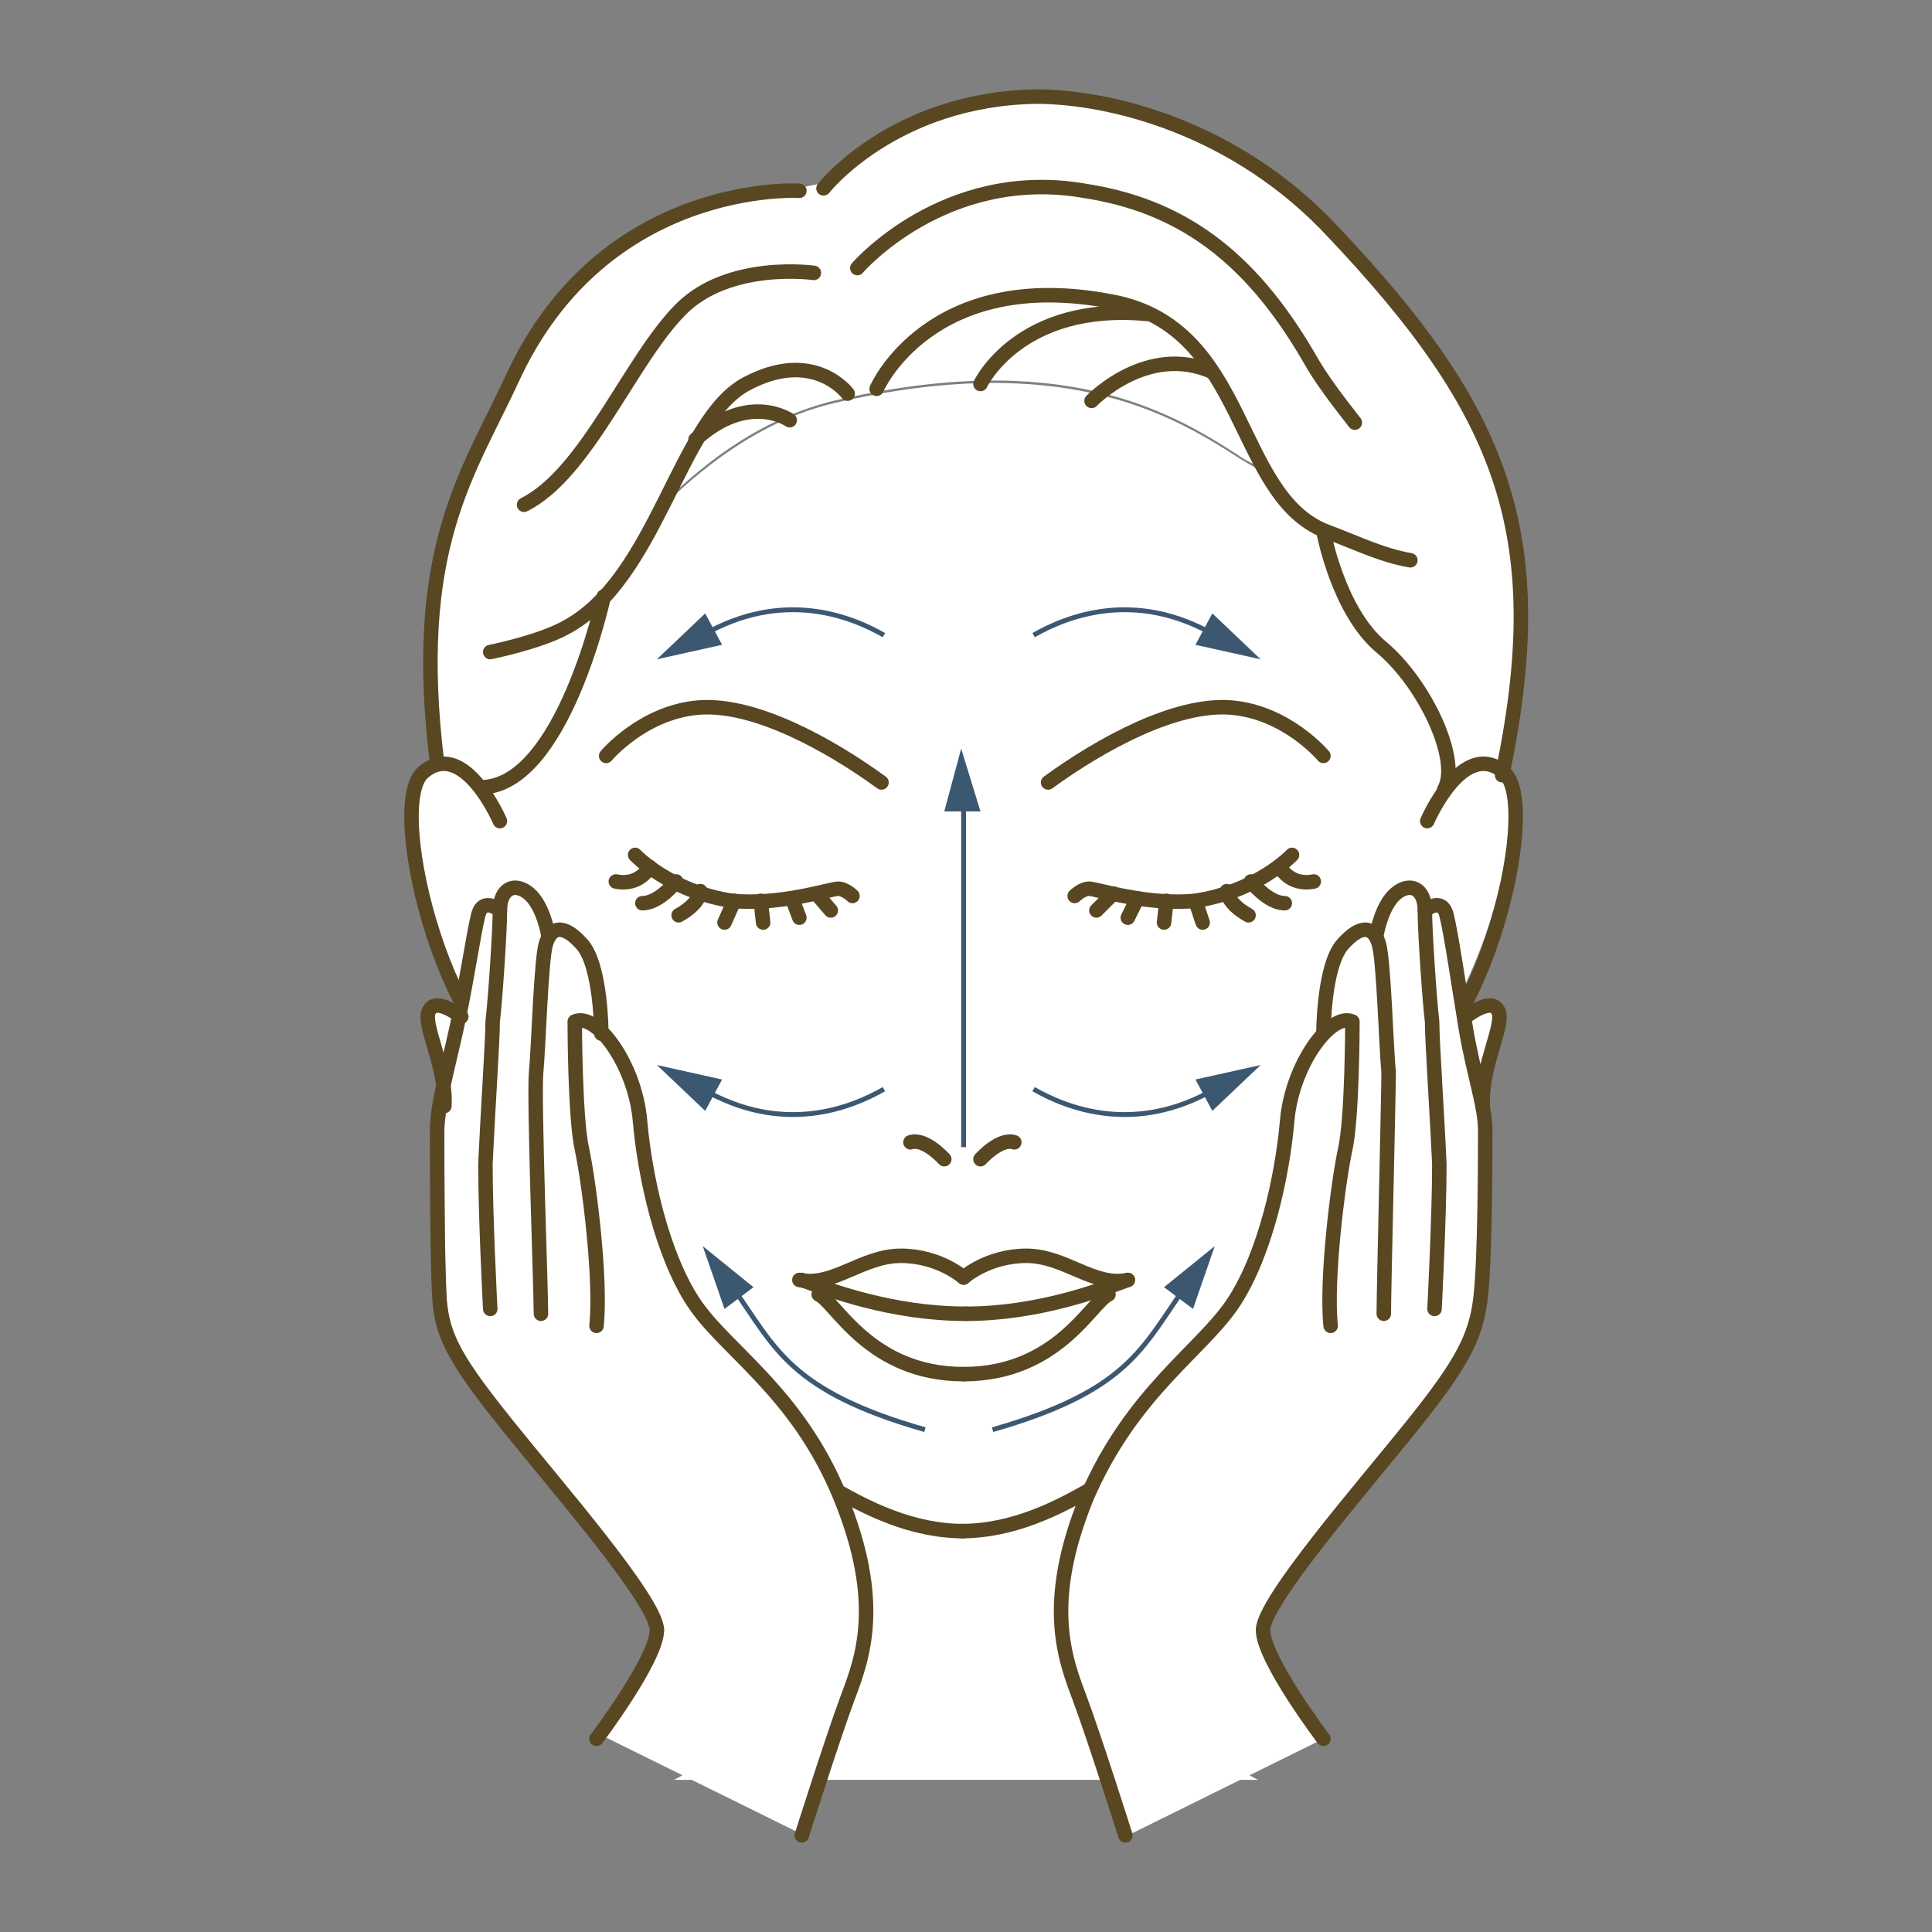 <?xml version="1.0" encoding="UTF-8"?>
<svg id="_レイヤー_2" data-name=" レイヤー 2" xmlns="http://www.w3.org/2000/svg" version="1.1" viewBox="0 0 80 80">
  <rect x="0" y="0" width="80" height="80" fill="#808080" stroke="none"/>
  <defs>
    <style>
      .cls-1 {
        stroke: #594722;
        stroke-linecap: round;
        stroke-linejoin: round;
        stroke-width: .6px;
      }

      .cls-1, .cls-2 {
        fill: none;
      }

      .cls-3 {
        fill: #3c5871;
      }

      .cls-3, .cls-4 {
        stroke-width: 0px;
      }

      .cls-4 {
        fill: #fff;
      }

      .cls-2 {
        stroke: #3c5871;
        stroke-width: .2px;
      }
    </style>
  </defs>
  <g id="Copy">
    <g>
      <g>
        <path class="cls-4" d="M62.2,32c-.5-.4-.9-.5-1.3-.3v-2.6c.1,0-3.4-7.7-3.4-7.7,0,0-3.5-.7-6.3-2.5-2.8-1.8-7.3-4.4-16.7-2.2-7.9,1.9-13.2,12.5-14.7,15.9-.6-.8-1.5-1.4-2.4-.6-1.6,1.5,1.5,12.3,5.1,12.6h0c.5,1.7,1.1,3.3,1.6,4.5,2.6,5.8,6.2,10.2,9.8,12.3,1.8,1.1,3.7,2,5.8,2,2.1,0,4-.9,5.8-2,3.6-2.1,7.3-6.5,9.9-12.3.5-1.2,1.1-2.8,1.6-4.5h0c3.6-.3,6.7-11.1,5.1-12.6h0Z"/>
        <path class="cls-4" d="M39.9,52.9s1-.9,2.6-.9,2.3.9,3.5,1v.5c-.7.3-2.1,3.3-6,3.3s-5.3-3-6-3.3v-.5c1.1-.2,2.2-1,3.5-1s2.6.9,2.6.9"/>
        <path class="cls-4" d="M52.1,73.7c-3.9-1.7-3.6-14.3-3.6-14.3h-17s.2,12.7-3.6,14.3"/>
        <path class="cls-4" d="M19.8,32.6h0c3.4,0,5.2-7.9,5.2-7.9.8-.9,1.5-2,2.1-3.2h0l.2-.5c2.1-2.1,4.4-3.7,7.2-4.4,9.4-2.2,13.9.4,16.7,2.2.4.3.9.5,1.3.7l.6,1c.5.6,1,1,1.7,1.3,0,0,.5,3.3,2.3,4.9,1.6,1.4,3,4.1,2.7,5.5l1-.6c.4-.2.9-.1,1.3.3,2-10,0-15.1-7-22.5-4-4.3-9.2-5.6-12.3-5.6-5.9.1-8.8,3.8-8.8,3.8l-1,.2s-8.1-.5-11.9,7.8c-1.8,3.9-4.2,7-3.1,15.9.7-.2,1.3.3,1.8.9h0Z"/>
        <g>
          <path class="cls-1" d="M45.9,53.6c-.7.3-2.1,3.3-6,3.3"/>
          <path class="cls-1" d="M39.9,52.9s1-.9,2.6-.9,2.8,1.3,4.2,1"/>
          <path class="cls-1" d="M46.7,53c-1.1.4-3.7,1.4-6.7,1.4"/>
          <path class="cls-1" d="M33.9,53.6c.7.3,2.1,3.3,6,3.3"/>
          <path class="cls-1" d="M39.9,52.9s-1-.9-2.6-.9-2.8,1.3-4.2,1"/>
          <path class="cls-1" d="M33.2,53c1.1.4,3.7,1.4,6.8,1.4"/>
          <g>
            <path class="cls-1" d="M44.5,37.1s.3-.3.6-.3,2.4.7,4.4.5c2.6-.4,4-1.9,4-1.9"/>
            <line class="cls-1" x1="46.1" y1="37" x2="45.4" y2="37.7"/>
            <line class="cls-1" x1="47.1" y1="37.2" x2="46.7" y2="38"/>
            <line class="cls-1" x1="48.3" y1="37.3" x2="48.2" y2="38.2"/>
            <line class="cls-1" x1="49.5" y1="37.3" x2="49.8" y2="38.2"/>
            <path class="cls-1" d="M50.8,36.9s0,.5.9,1"/>
            <path class="cls-1" d="M51.8,36.5s.7.9,1.4.9"/>
            <path class="cls-1" d="M53,35.9s.4.8,1.4.6"/>
          </g>
          <g>
            <path class="cls-1" d="M35.3,37.1s-.3-.3-.6-.3-2.4.7-4.4.5c-2.6-.4-4-1.9-4-1.9"/>
            <line class="cls-1" x1="33.8" y1="37" x2="34.4" y2="37.7"/>
            <line class="cls-1" x1="32.8" y1="37.2" x2="33.1" y2="38"/>
            <line class="cls-1" x1="31.5" y1="37.3" x2="31.6" y2="38.2"/>
            <line class="cls-1" x1="30.4" y1="37.3" x2="30" y2="38.2"/>
            <path class="cls-1" d="M29,36.9s0,.5-.9,1"/>
            <path class="cls-1" d="M28,36.5s-.7.9-1.4.9"/>
            <path class="cls-1" d="M26.9,35.9s-.4.8-1.4.6"/>
          </g>
          <path class="cls-1" d="M20.7,34s-1.5-3.5-3.2-2c-1.6,1.5,1.2,12.2,4.8,12.6"/>
          <path class="cls-1" d="M21.2,38.1c.5,3.9,1.8,8.3,3,11,2.6,5.8,6.2,10.2,9.9,12.3,1.8,1.1,3.7,2,5.8,2h0"/>
          <path class="cls-1" d="M59.1,34s1.5-3.5,3.2-2c1.6,1.5-1.2,12.2-4.8,12.6"/>
          <path class="cls-1" d="M58.5,38.1c-.5,3.9-1.8,8.3-3,11-2.6,5.8-6.2,10.2-9.9,12.3-1.8,1.1-3.7,2-5.8,2h0"/>
          <path class="cls-1" d="M36.3,16.1s2.2-5.1,9.8-3.6c5.6,1.1,5,8,8.8,9.5,1.1.4,2.3,1,3.5,1.2"/>
          <path class="cls-1" d="M34.1,7.8s2.9-3.7,8.8-3.8c3.1,0,8.3,1.3,12.3,5.6,7,7.4,9.1,12.5,7,22.5"/>
          <path class="cls-1" d="M40.6,15.9s1.6-3.4,6.9-2.9"/>
          <path class="cls-1" d="M45.2,16.6s2.3-2.4,5-1.2"/>
          <path class="cls-1" d="M33.1,7.9s-8.1-.5-11.9,7.8c-1.8,3.9-4.2,7-3.1,15.9"/>
          <path class="cls-1" d="M35.1,16.3s-1.4-1.9-4.2-.4-3.7,8.1-7.5,10.1c-1.1.6-3.1,1-3.1,1"/>
          <path class="cls-1" d="M25,24.7s-1.7,7.9-5.1,7.9"/>
          <path class="cls-1" d="M32.7,17.4s-1.7-1.2-3.9.8"/>
          <path class="cls-1" d="M33.7,11.3s-3.5-.5-5.5,1.5c-2.1,2.1-3.9,6.8-6.5,8.1"/>
          <path class="cls-1" d="M35.5,11.1s3.6-4.2,9.4-3.2c3.9.6,6.8,2.6,9.3,6.9.5.9,1.2,1.8,1.9,2.7"/>
          <path class="cls-1" d="M54.8,22s.6,3.3,2.4,4.8c1.8,1.5,3.3,4.7,2.6,5.9"/>
          <path class="cls-1" d="M43.4,32.4c2.2-1.6,5.3-3.3,7.6-3.1,2.3.2,3.8,2,3.8,2"/>
          <path class="cls-1" d="M36.5,32.4c-2.2-1.6-5.3-3.3-7.6-3.1s-3.8,2-3.8,2"/>
        </g>
        <g>
          <path class="cls-4" d="M61.9,43.3c.2-.7.4-1.3.2-1.6l-.3-.2c-.4,0-.8.3-1,.4l-.3-2c-.1-.9-.3-1.7-.4-2.1,0-.2-.2-.4-.3-.4-.2,0-.5,0-.6.2,0-.4-.2-.7-.4-.8s-.5,0-.8.2c-.5.5-.7,1.3-.8,1.6,0,0-.2-.1-.2-.1-.3,0-.7.1-1.1.6-.8.9-.9,3.5-.9,3.7-.7.8-1.4,2.2-1.5,3.6-.2,2.3-.9,5.5-2.2,7.5-.4.7-1.1,1.3-1.8,2-1.4,1.4-3.1,3.2-4.3,6.1-1.8,4.3-1,6.6-.4,8.2h0c.6,1.7,1.9,5.8,1.9,5.8,0,0,0,0,0,0h0l8.3-4.1s0,0,0,0h0c0,0-2.5-3.4-2.5-4.5s3.1-4.8,5.2-7.2l1-1.2c2-2.4,2.5-3.5,2.8-5.2.2-1.4.2-4.8.2-6.4v-.7c0-.3,0-.7-.1-1.1h0c0-.8.2-1.7.4-2.4h0Z"/>
          <g>
            <path class="cls-1" d="M60.7,42.1s1-.8,1.3-.3c.4.5-.7,2.3-.6,4"/>
            <path class="cls-1" d="M59,37.7s.7-.6.9.2c.2.8.5,2.9.8,4.7s.8,3.2.8,4.2,0,5.4-.2,7c-.2,1.6-.8,2.7-2.8,5.2s-6.2,7.3-6.2,8.5,2.5,4.5,2.5,4.5"/>
            <path class="cls-1" d="M57,38.7s.2-1.2.8-1.7c.6-.5,1.2-.2,1.2.7s.2,3.8.3,4.6c0,.8.2,3.7.3,5.9,0,2.2-.2,6-.2,6"/>
            <path class="cls-1" d="M54.8,42.8s0-2.8.8-3.7c.8-.9,1.3-.7,1.5,0,.2.7.3,4.3.4,5.3,0,1-.2,9-.2,10"/>
            <path class="cls-1" d="M46.6,76s-1.3-4.1-1.9-5.7c-.6-1.6-1.5-3.9.3-8.3,1.9-4.4,4.8-6.1,6.1-8.1,1.3-2,2-5.2,2.2-7.5.2-2.3,1.8-4.5,2.7-4.1,0,0,0,4-.3,5.3-.3,1.4-.8,5.4-.6,7.3"/>
          </g>
        </g>
        <g>
          <path class="cls-4" d="M34.9,62c-1.2-2.9-2.9-4.7-4.3-6.1-.7-.7-1.4-1.4-1.8-2-1.3-2-2-5.1-2.2-7.5-.1-1.5-.8-2.9-1.6-3.6,0-.2,0-2.8-.9-3.7-.4-.5-.8-.7-1.1-.6,0,0-.2,0-.2.1,0-.3-.3-1.2-.8-1.6-.3-.2-.6-.3-.8-.2s-.4.4-.4.8c-.1,0-.4-.2-.6-.2-.2,0-.3.2-.3.4-.1.4-.2,1.2-.4,2.1l-.3,2c-.2-.2-.6-.5-1-.4l-.3.2c-.2.3,0,.8.2,1.6.2.7.5,1.6.4,2.4h0c0,.4-.1.7-.1,1.1v.7c0,1.6,0,5,.1,6.4.2,1.7.8,2.8,2.8,5.2l1,1.2c2.1,2.5,5.2,6.3,5.2,7.2s-2.4,4.4-2.5,4.4c0,0,0,0,0,0,0,0,0,0,0,0l8.3,4.1s0,0,0,0c0,0,0,0,0,0,0,0,1.3-4.1,1.9-5.7h0c.6-1.7,1.5-4-.4-8.3h0Z"/>
          <g>
            <path class="cls-1" d="M19.1,42.1s-1-.8-1.3-.3c-.4.5.7,2.3.6,4"/>
            <path class="cls-1" d="M20.7,37.7s-.7-.6-.9.2c-.2.8-.5,2.9-.9,4.7-.4,1.8-.8,3.2-.8,4.2s0,5.4.1,7,.8,2.7,2.8,5.2,6.2,7.3,6.2,8.5-2.5,4.5-2.5,4.5"/>
            <path class="cls-1" d="M22.7,38.7s-.2-1.2-.8-1.7-1.2-.2-1.2.7-.2,3.8-.3,4.6c0,.8-.2,3.7-.3,5.9,0,2.2.2,6,.2,6"/>
            <path class="cls-1" d="M24.9,42.8s0-2.8-.8-3.7c-.8-.9-1.3-.7-1.5,0-.2.7-.3,4.3-.4,5.3s.2,9,.2,10"/>
            <path class="cls-1" d="M33.2,76s1.3-4.1,1.9-5.7c.6-1.6,1.5-3.9-.3-8.3s-4.8-6.1-6.1-8.1c-1.3-2-2-5.2-2.2-7.5s-1.8-4.5-2.7-4.1c0,0,0,4,.3,5.3.3,1.4.8,5.4.6,7.3"/>
          </g>
        </g>
      </g>
      <g>
        <path class="cls-1" d="M40.6,48s.8-.9,1.4-.7"/>
        <path class="cls-1" d="M39.1,48s-.8-.9-1.4-.7"/>
      </g>
    </g>
    <g>
      <g>
        <path class="cls-2" d="M41.1,59.2c5.6-1.6,6.2-3.4,7.9-5.8"/>
        <polygon class="cls-3" points="48.2 53.3 50.3 51.6 49.4 54.2 48.2 53.3"/>
      </g>
      <g>
        <path class="cls-2" d="M42.8,45.1c1.4.8,4.2,1.9,7.5,0"/>
        <polygon class="cls-3" points="50.2 46 52.2 44.1 49.5 44.7 50.2 46"/>
      </g>
      <g>
        <path class="cls-2" d="M42.8,26.3c1.4-.8,4.2-1.9,7.5,0"/>
        <polygon class="cls-3" points="50.2 25.4 52.2 27.3 49.5 26.7 50.2 25.4"/>
      </g>
      <g>
        <path class="cls-2" d="M38.3,59.2c-5.6-1.6-6.2-3.4-7.9-5.8"/>
        <polygon class="cls-3" points="31.2 53.3 29.1 51.6 30 54.2 31.2 53.3"/>
      </g>
      <g>
        <path class="cls-2" d="M36.6,45.1c-1.4.8-4.2,1.9-7.5,0"/>
        <polygon class="cls-3" points="29.2 46 27.2 44.1 29.9 44.7 29.2 46"/>
      </g>
      <g>
        <path class="cls-2" d="M36.6,26.3c-1.4-.8-4.2-1.9-7.5,0"/>
        <polygon class="cls-3" points="29.2 25.4 27.2 27.3 29.9 26.7 29.2 25.4"/>
      </g>
      <g>
        <polygon class="cls-3" points="39.1 33.6 39.8 31 40.6 33.6 39.1 33.6"/>
        <line class="cls-2" x1="39.9" y1="47.5" x2="39.9" y2="33.2"/>
      </g>
    </g>
  </g>
</svg>